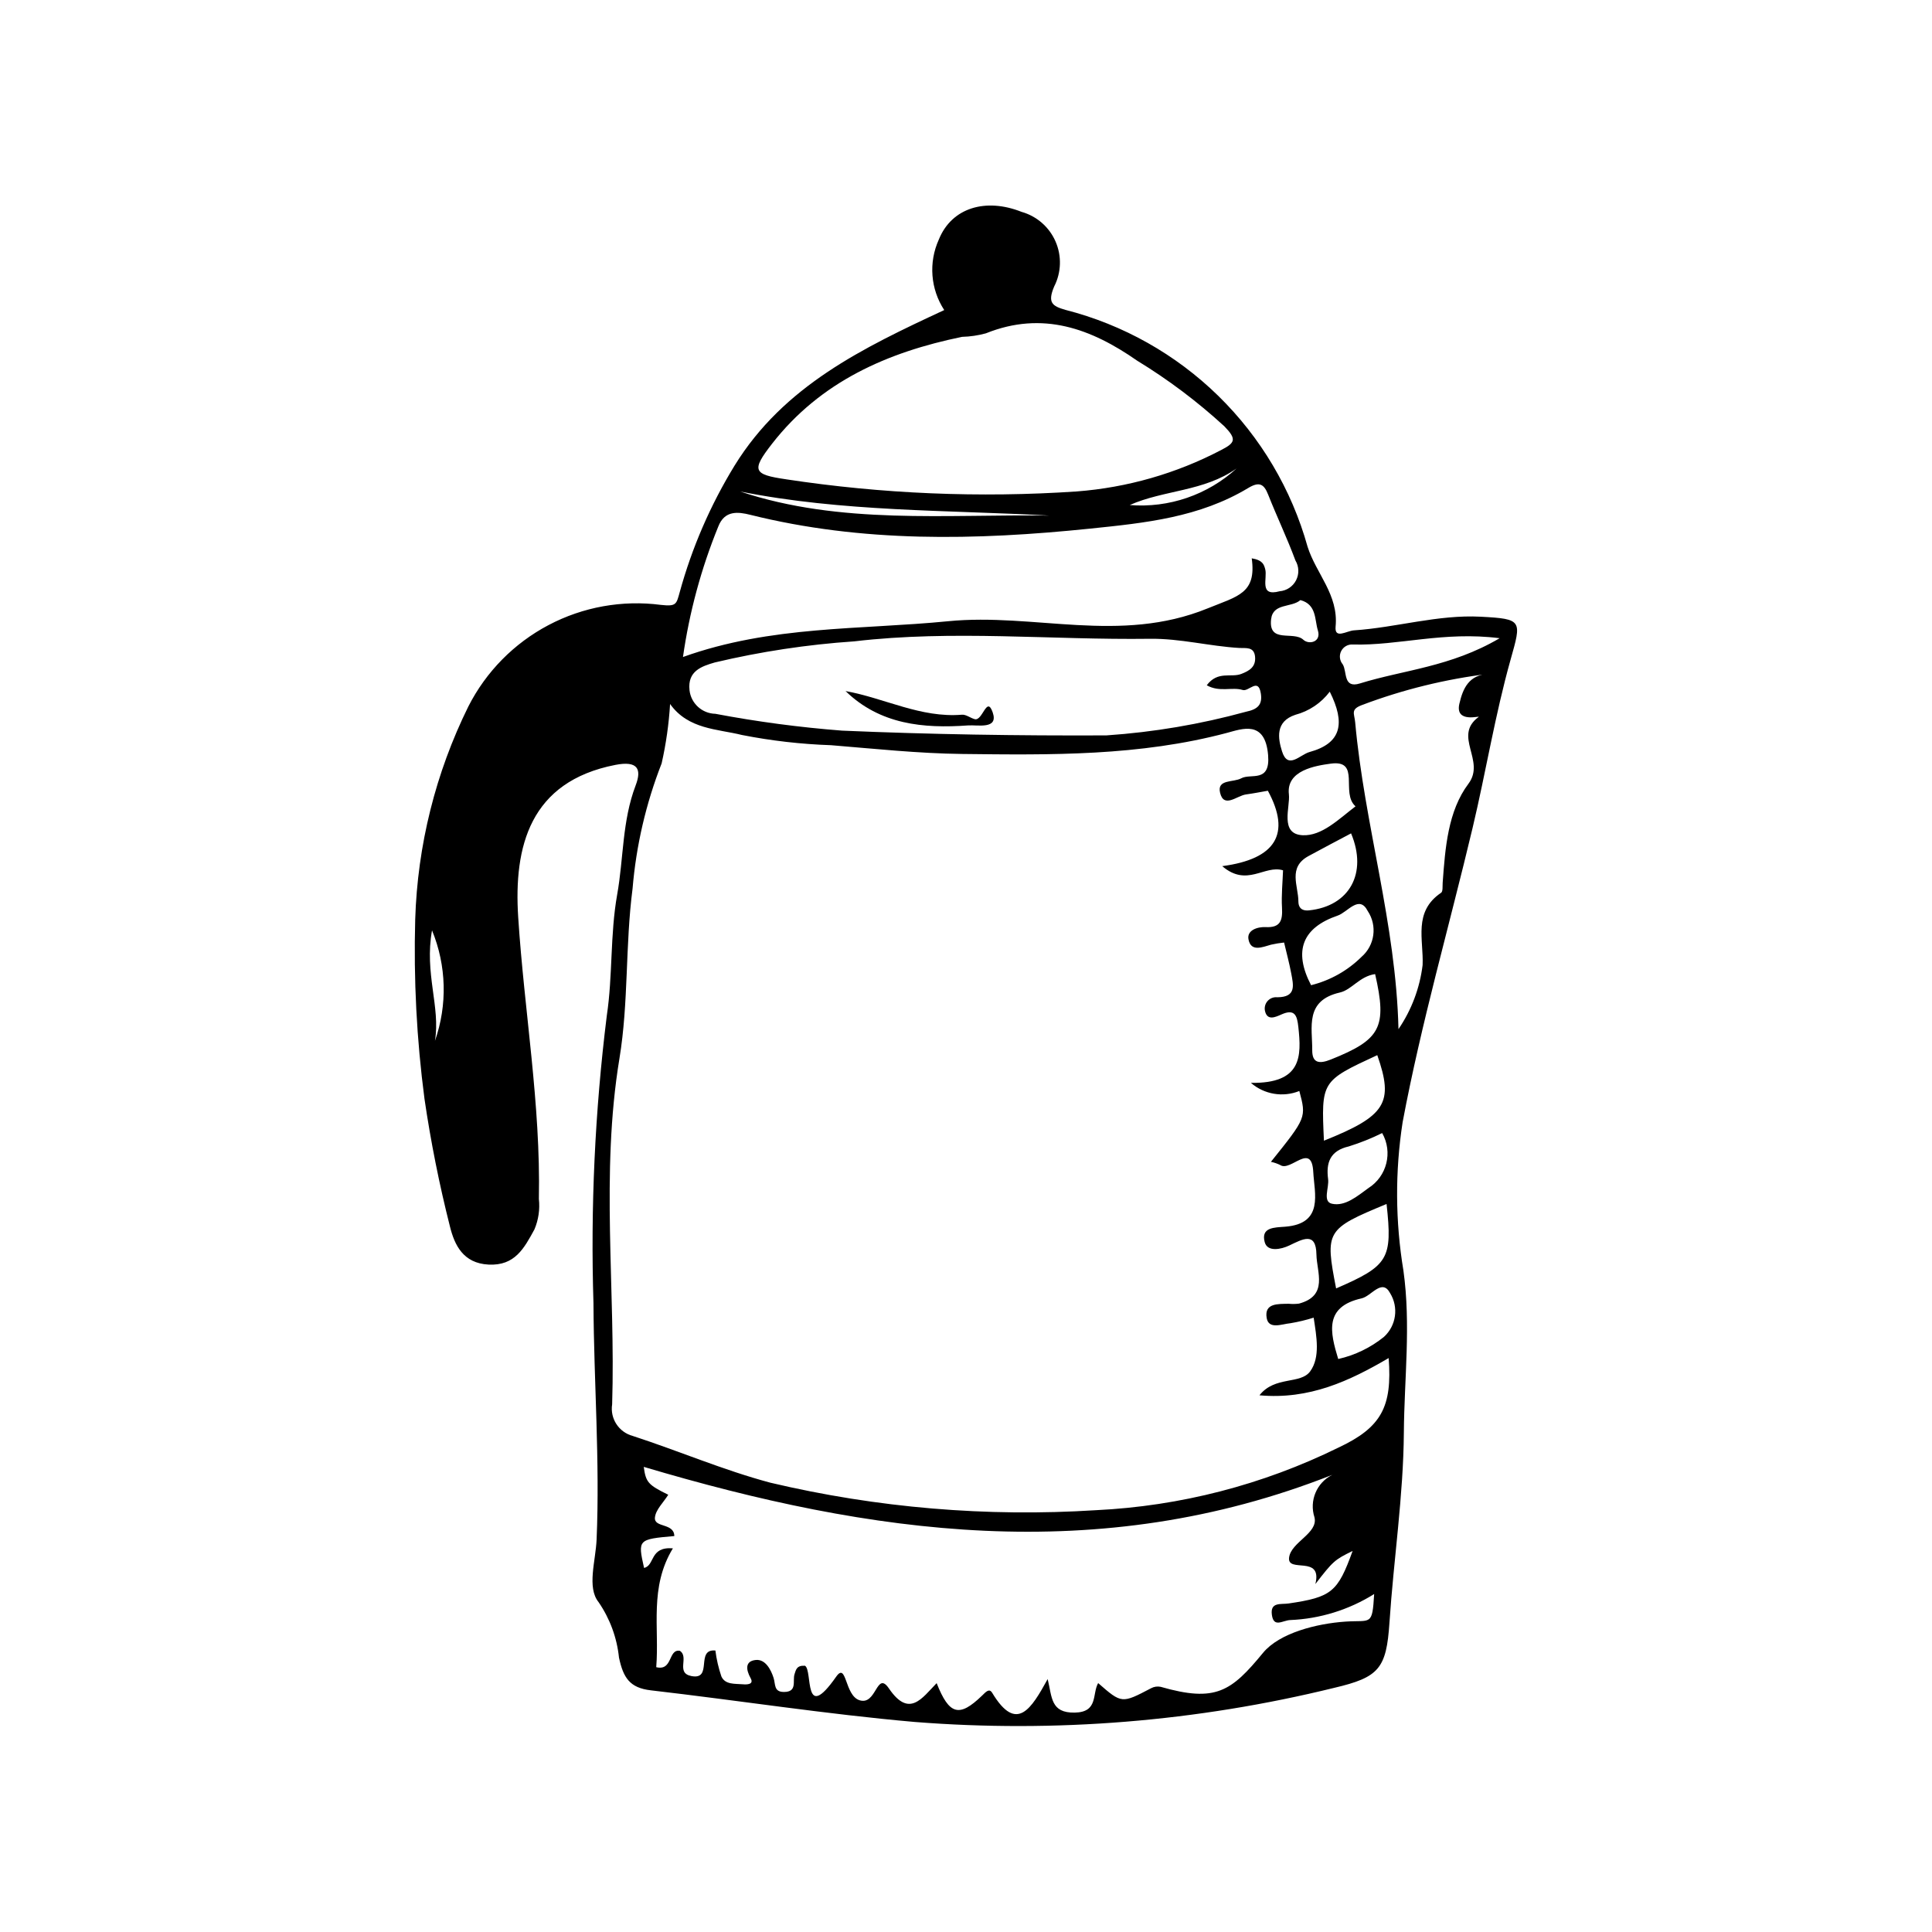 <?xml version="1.0" encoding="UTF-8"?>
<!-- The Best Svg Icon site in the world: iconSvg.co, Visit us! https://iconsvg.co -->
<svg fill="#000000" width="800px" height="800px" version="1.1" viewBox="144 144 512 512" xmlns="http://www.w3.org/2000/svg">
 <g>
  <path d="m394.23 226.17c-3.644-5.57-4.184-12.617-1.434-18.684 3.422-8.488 12.469-11.094 21.926-7.34 4.027 1.133 7.332 4.016 9.004 7.848 1.676 3.832 1.539 8.215-0.363 11.938-1.809 4.289-0.516 5.184 2.984 6.188 15.266 3.902 29.234 11.762 40.504 22.781 11.266 11.02 19.43 24.809 23.672 39.988 2.242 7.121 8.238 12.711 7.426 21.164-0.328 3.434 2.934 1.129 4.844 1 11.25-0.746 22.223-4.215 33.629-3.617 11.098 0.586 10.82 0.992 7.906 11.352-4.117 14.641-6.535 29.723-10.055 44.535-6.18 26.027-13.641 51.82-18.559 78.055-2.023 13.047-1.949 26.332 0.211 39.355 2.008 14.414 0.219 28.66 0.113 42.922-0.125 16.773-2.699 33.559-3.816 50.359-0.809 12.172-2.754 14.496-14.652 17.285-36.348 8.93-73.891 11.98-111.2 9.035-23.371-2.051-46.578-5.688-69.887-8.379-5.586-0.645-7.301-3.316-8.445-8.684v0.004c-0.547-5.273-2.406-10.324-5.41-14.695-3.144-3.91-0.762-10.91-0.52-16.625 0.887-20.82-0.719-41.629-0.832-62.434h0.004c-0.805-25.504 0.375-51.031 3.527-76.352 1.602-10.641 0.848-21.426 2.758-32.141 1.711-9.594 1.297-19.469 4.887-28.883 1.629-4.269 0.645-6.613-5.375-5.438-22.68 4.426-26.953 21.664-25.75 40.332 1.602 24.91 5.992 49.578 5.481 74.688 0.305 2.754-0.102 5.539-1.18 8.09-2.723 4.961-5.148 9.668-12.152 9.312-6.731-0.34-9.02-5.191-10.234-10.086-2.828-11.16-5.082-22.453-6.75-33.844-2.07-15.754-2.894-31.648-2.457-47.531 0.598-19.609 5.398-38.859 14.086-56.449 4.68-9.211 12.102-16.742 21.242-21.562 9.141-4.82 19.547-6.691 29.793-5.352 4.094 0.449 4.082-0.164 4.973-3.352v-0.004c3.246-11.82 8.145-23.121 14.547-33.57 13.051-21.156 34.051-31.199 55.559-41.211zm117.78 277.73c-10.422 6.098-21.023 11.062-34.242 9.871 4.098-5.219 10.906-2.805 13.469-6.383 2.676-3.734 1.668-9.117 0.898-14.191l-0.004-0.004c-2.008 0.633-4.055 1.125-6.133 1.473-2.262 0.199-5.781 1.762-6.316-1.387-0.68-3.996 3.062-3.695 5.812-3.766v-0.004c0.918 0.094 1.844 0.082 2.762-0.039 7.844-2.117 4.684-8.352 4.613-12.996-0.098-6.207-3.711-4.059-7.242-2.383-2.117 1.004-5.746 1.77-6.465-0.902-1.078-3.992 2.629-3.879 5.43-4.098 10.309-0.809 7.727-8.855 7.438-14.473-0.418-8.129-5.996-0.027-8.734-1.859-0.789-0.391-1.625-0.68-2.488-0.859 9.402-11.723 9.402-11.723 7.527-18.773h0.004c-4.344 1.746-9.301 0.914-12.836-2.152 13.539 0.195 13.426-7.031 12.566-14.844-0.324-2.941-0.898-4.879-4.465-3.293-1.648 0.73-3.785 1.738-4.379-0.949v-0.004c-0.195-0.938 0.07-1.914 0.715-2.625 0.645-0.711 1.59-1.074 2.543-0.973 5.133-0.016 4.277-3.25 3.707-6.309-0.496-2.656-1.207-5.273-1.895-8.199-1.152 0.125-2.297 0.312-3.426 0.566-2.363 0.66-5.367 2.004-6.012-1.418-0.457-2.402 2.387-3.344 4.547-3.234 3.988 0.207 4.519-1.84 4.336-5.152-0.188-3.352 0.168-6.742 0.277-9.898-4.922-1.508-9.543 4.551-16.113-1.105 14.23-1.887 18.277-8.598 12.09-19.984-1.699 0.293-3.746 0.703-5.809 0.984-2.391 0.324-5.848 3.777-6.856-0.461-0.863-3.633 3.512-2.672 5.621-3.82 2.531-1.383 7.734 1.32 7.109-6.144-0.781-9.379-6.887-6.961-10.883-5.898-23.184 6.172-46.703 5.871-70.199 5.594-11.605-0.137-23.188-1.383-34.758-2.324-7.922-0.266-15.812-1.172-23.59-2.703-6.539-1.625-14.238-1.465-19.051-8.215-0.32 5.301-1.07 10.562-2.238 15.742-4.16 10.629-6.754 21.805-7.703 33.18-1.957 15.016-1.035 30.211-3.473 44.988-5.059 30.648-0.992 61.141-1.941 91.691-0.586 3.766 1.758 7.367 5.434 8.363 12.223 3.973 24.098 9.094 36.496 12.398 28.254 6.676 57.336 9.129 86.305 7.285 22.316-1.074 44.176-6.719 64.223-16.578 11.422-5.348 14.301-10.832 13.328-23.734zm-194.1 81.922c4.441 1.066 3.102-4.84 6.25-4.344 2.562 1.66-1.18 5.879 3.078 6.699 5.793 1.117 0.965-7.273 6.348-6.773 0.297 2.332 0.824 4.629 1.582 6.856 0.996 2.246 3.606 1.914 5.688 2.094 1.027 0.086 3.016 0.102 2.074-1.605-1.32-2.391-1.453-4.551 1.355-4.836 2.551-0.258 4.019 2.547 4.723 4.75 0.543 1.703 0.023 3.707 2.715 3.723 3.641 0.02 2.277-2.918 2.828-4.688 0.375-1.199 0.582-2.398 2.781-2.254 2.098 1.238-0.52 15.434 8.258 2.902 2.82-4.023 2.199 4.914 6.16 6.223 4.598 1.52 4.496-7.996 7.832-3.102 5.394 7.914 8.77 2.531 12.641-1.418 3.332 8.445 5.984 9.148 12.016 3.32 0.988-0.953 1.906-2.074 2.707-0.742 6.5 10.789 10.391 4.129 14.695-3.652 1.188 4.801 0.754 8.996 7.164 8.883 6.301-0.113 4.578-4.945 6.215-7.824 6.258 5.465 6.246 5.445 14.039 1.359l0.004-0.004c0.77-0.41 1.656-0.539 2.512-0.367 14.617 4.203 18.719 1.23 27.133-8.992 4.363-5.297 14.25-7.766 21.805-8.285 6.844-0.469 7.144 1.293 7.652-7.312h0.004c-6.699 4.195-14.379 6.574-22.277 6.898-2.023 0.113-4.367 2.125-4.836-1.41-0.457-3.441 2.398-2.688 4.41-2.981 11.43-1.676 13.051-3.023 16.988-13.918-4.75 2.32-5.172 2.68-9.863 8.762 1.918-7.809-7.477-2.801-6.973-6.992 0.496-4.141 7.766-6.441 6.731-10.684-1.43-4.406 0.582-9.199 4.731-11.262-62.094 24.516-122.5 15.723-182.48-2.109 0.551 4.059 1.141 4.777 6.496 7.387-1.246 2.012-3.34 3.957-3.535 6.047-0.258 2.773 5.078 1.352 5.141 4.898-9.652 0.855-9.703 0.914-8.02 8.445 2.93-0.633 1.402-5.68 7.644-5.191-6.305 10.348-3.562 21.031-4.418 31.5zm157.81-293.86c2.941 0.488 3.246 1.695 3.57 2.863 0.668 2.418-1.742 7.367 3.809 5.867h-0.004c1.867-0.145 3.523-1.246 4.379-2.91 0.855-1.66 0.789-3.648-0.172-5.25-2.195-5.93-4.91-11.59-7.223-17.438-1.109-2.809-2.32-3.555-5.277-1.773-12.949 7.801-27.234 9.262-41.949 10.773-30.375 3.125-60.359 3.734-90.031-3.664-3.191-0.797-6.777-1.254-8.465 3.098-4.527 11.102-7.672 22.719-9.363 34.586 23.367-8.383 47.008-7.184 70.277-9.48 22.777-2.25 45.477 6.074 68.723-3.387 8.047-3.277 13.02-3.965 11.727-13.285zm-76.746-58.695c-19.711 4.043-37.527 11.832-50.375 28.336-5.547 7.121-4.996 8.148 3.688 9.41v0.004c25.492 3.875 51.332 4.957 77.059 3.223 13.367-1.02 26.383-4.75 38.258-10.969 3.746-1.922 4.18-2.871 0.887-6.273-7.129-6.547-14.883-12.383-23.145-17.422-12.121-8.449-25.008-13.289-40.086-7.234-2.051 0.559-4.16 0.871-6.285 0.926zm64.828 92.336c2.914-3.898 6.418-1.953 9.133-2.996 2.164-0.832 3.926-1.867 3.668-4.578-0.262-2.719-2.457-2.215-4.137-2.309-7.957-0.457-15.66-2.543-23.762-2.434-26.105 0.348-52.195-2.394-78.312 0.68h0.004c-12.457 0.844-24.824 2.711-36.973 5.594-3.519 1.02-7.254 2.289-6.695 7.34h-0.004c0.391 3.512 3.32 6.191 6.852 6.266 11.105 2.102 22.32 3.59 33.594 4.461 23.312 1.004 46.68 1.367 70.035 1.262 12.523-0.848 24.926-2.953 37.027-6.277 2.973-0.621 4.391-1.785 3.898-4.856-0.684-4.269-3.191-0.398-4.809-0.902-2.824-0.875-6.106 0.684-9.52-1.25zm74.816-3.043v0.004c-11.516 1.398-22.828 4.18-33.684 8.281-3.106 1.164-2.008 2.246-1.797 4.586 2.449 27.164 10.816 53.371 11.473 81.301l0.004-0.004c3.457-5.07 5.648-10.895 6.394-16.984 0.293-6.703-2.562-14.113 4.906-19.156 0.504-0.34 0.344-1.742 0.41-2.652 0.668-9.176 1.379-18.98 6.832-26.238 4.621-6.148-4.203-12.621 2.695-17.695 0.602-0.441-6.34 1.809-5.098-3.523 0.953-4.09 2.527-7.672 7.863-7.914zm2.801-9.426c-14.84-1.887-26.812 2.004-38.898 1.668-1.285-0.098-2.504 0.59-3.09 1.738-0.586 1.148-0.422 2.539 0.41 3.523 1.203 1.973 0.043 6.457 4.562 5.055 11.57-3.594 24.008-4.34 37.016-11.98zm-32.996 89.012c-4.121 0.574-6.207 4.168-9.332 4.879-9.355 2.129-7.297 9.199-7.336 15.289-0.02 3.344 1.762 3.734 4.906 2.477 13.203-5.273 15.004-8.469 11.762-22.641zm-16.977 2.938v0.004c5.055-1.25 9.672-3.844 13.371-7.508 3.527-3.066 4.231-8.273 1.637-12.16-2.258-4.398-5.301 0.312-7.934 1.215-9.391 3.215-11.805 9.367-7.074 18.453zm3.41 41.211c16.457-6.57 18.559-10.047 14.137-22.668-14.863 6.887-14.863 6.887-14.137 22.672zm8.367-88.613c-4.023-3.547 1.477-12.406-6.551-11.309-3.969 0.543-11.848 1.738-11.102 8.125 0.391 3.344-2.539 10.559 3.656 10.848 5.07 0.242 9.516-4.231 14-7.66zm8.227 105.39c-16.047 6.644-16.336 7.121-13.367 22.375 13.91-6.027 14.965-7.793 13.371-22.371zm-9.402-98.219c-3.766 2.004-7.551 3.973-11.293 6.019-5.519 3.016-2.672 7.887-2.668 12.043 0 1.215 0.512 2.582 2.84 2.34 10.676-1.113 15.555-9.832 11.121-20.402zm-3.406 139.3c4.438-1 8.586-3.008 12.125-5.871 3.254-2.969 3.934-7.836 1.625-11.586-2.144-4.012-4.961 0.809-7.551 1.383-9.941 2.223-8.375 8.941-6.199 16.074zm11.645-59.879c-2.848 1.406-5.805 2.59-8.84 3.539-4.992 1.148-6.062 4.336-5.484 8.672 0.305 2.266-1.543 5.957 1.02 6.519 3.492 0.77 6.684-1.992 9.66-4.148 4.91-3.109 6.516-9.527 3.644-14.582zm-88.176-163.64c-27.297-1.492-54.898-0.977-81.957-6.379 26.617 8.859 54.395 5.992 81.957 6.379zm74.289 46.668c-2.269 3.004-5.481 5.164-9.121 6.129-5.406 1.793-4.582 6.312-3.535 9.664 1.559 4.984 4.766 0.895 7.289 0.203 8.512-2.328 9.547-7.637 5.367-15.996zm-7.785-24.266c-2.391 2.062-7.266 0.73-7.758 5.066-0.746 6.551 5.941 3.012 8.551 5.449 1.445 1.352 4.816 0.637 3.836-2.504-0.867-2.781-0.293-6.879-4.633-8.016zm-16.867-34.922c-8.668 6.172-19.258 5.695-28.367 9.73l-0.004-0.004c10.398 0.84 20.676-2.688 28.367-9.73zm-212.48 151.73c3.34-9.527 3.062-19.949-0.777-29.289-2.062 11.426 2.273 20.273 0.777 29.289z"/>
  <path d="m368.08 327.14c10.41 1.879 19.883 7.164 30.84 6.266 1.098-0.09 2.231 0.867 3.394 1.18 2.117 0.566 3.172-6.383 4.766-1.781 1.578 4.566-3.988 3.254-6.527 3.438-11.906 0.863-23.359-0.258-32.473-9.102z"/>
 </g>
</svg>